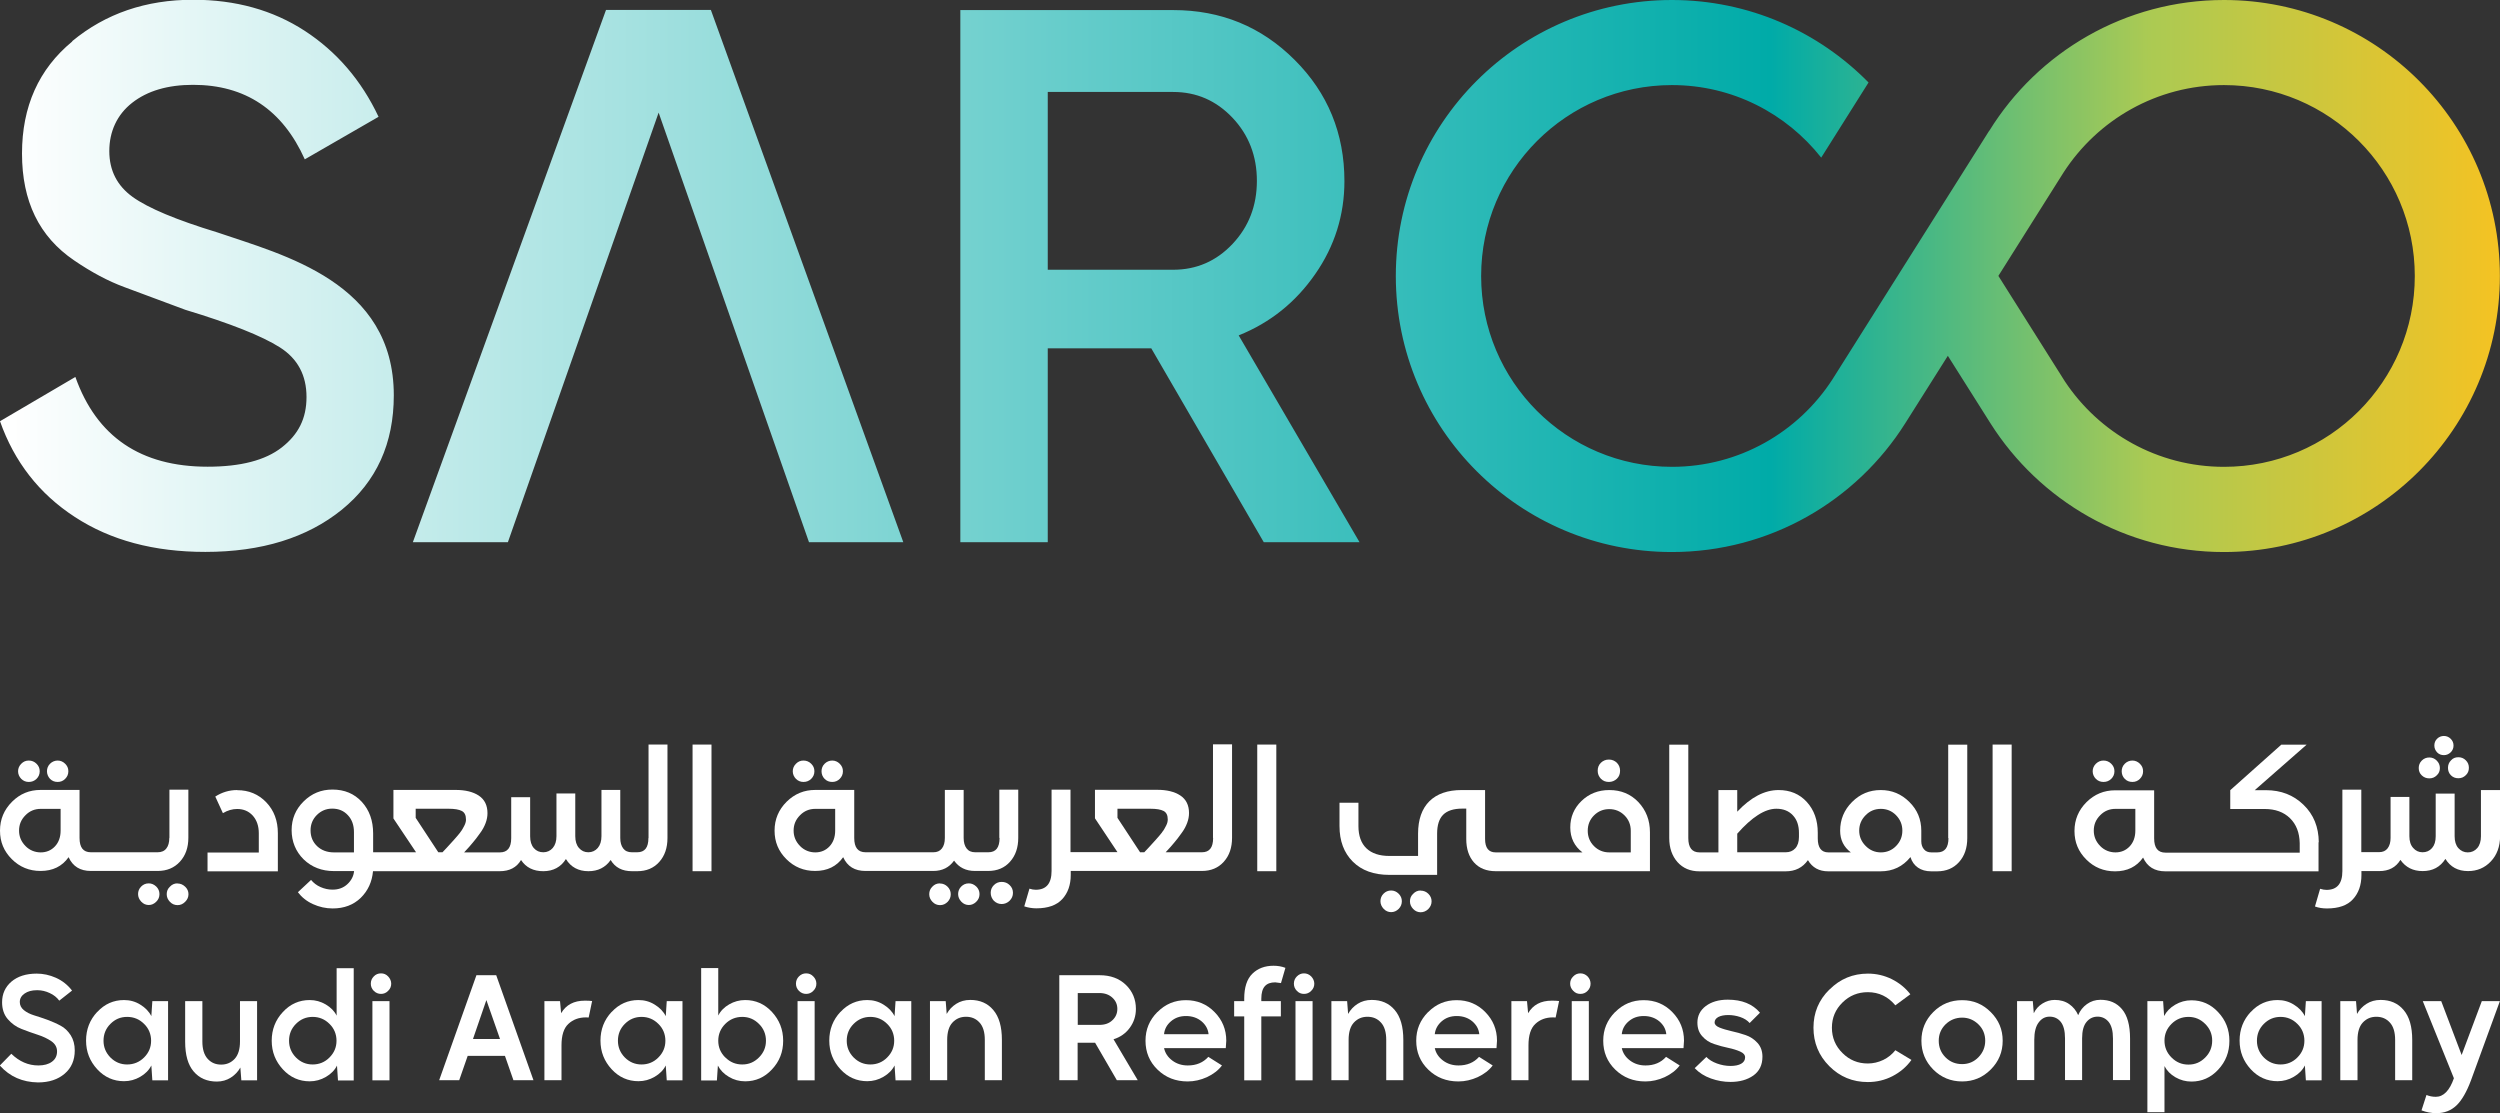 <svg xmlns="http://www.w3.org/2000/svg" xmlns:xlink="http://www.w3.org/1999/xlink" id="Layer_2" data-name="Layer 2" viewBox="0 0 203.34 90.53"><rect x="0" y="0" width="203.34" height="90.53" fill="#333333" stroke="none"/><defs><style>      .cls-1 {        fill: url(#linear-gradient);      }      .cls-1, .cls-2, .cls-3 {        stroke-width: 0px;      }      .cls-2 {        fill: none;      }      .cls-4 {        clip-path: url(#clippath);      }      .cls-3 {        fill: #fff;      }    </style><clipPath id="clippath"><path class="cls-2" d="M49.29.81l-15.71,43.29h7.73l12.26-34.94,12.23,34.94h7.67L57.82.81h-8.53ZM85.22,7.48h10.2c1.9,0,3.5.7,4.83,2.1,1.32,1.4,1.98,3.11,1.98,5.13s-.66,3.73-1.98,5.13c-1.32,1.4-2.93,2.1-4.83,2.1h-10.2V7.48ZM78.11.81v43.29h7.11v-15.77h8.42l9.15,15.77h7.79l-9.83-16.82c2.56-1.03,4.63-2.69,6.22-4.98,1.59-2.28,2.38-4.81,2.38-7.57,0-3.87-1.35-7.17-4.05-9.86-2.7-2.7-5.99-4.05-9.87-4.05h-17.31ZM5.88,3.37C3.15,5.62,1.79,8.66,1.79,12.49c0,1.94.35,3.63,1.05,5.07.7,1.44,1.76,2.65,3.19,3.62,1.42.97,2.78,1.69,4.08,2.17,1.3.48,2.95,1.1,4.97,1.85,3.67,1.11,6.23,2.13,7.68,3.05,1.45.92,2.17,2.27,2.17,4.04s-.67,3.05-2.01,4.1c-1.34,1.05-3.35,1.57-6.03,1.57-5.44,0-9.03-2.43-10.76-7.3L0,34.26c1.16,3.29,3.18,5.9,6.09,7.79,2.91,1.9,6.44,2.84,10.61,2.84,4.57,0,8.28-1.15,11.1-3.43,2.82-2.29,4.23-5.39,4.23-9.31,0-9.21-8.99-11.41-14.36-13.25-3.32-1.01-5.61-1.97-6.88-2.88-1.26-.91-1.9-2.15-1.9-3.73s.62-2.96,1.86-3.93c1.24-.97,2.89-1.46,4.95-1.46,4.25,0,7.28,2.03,9.09,6.06l6-3.46c-1.4-2.97-3.4-5.29-6-6.99-2.6-1.69-5.63-2.53-9.09-2.53-3.83,0-7.11,1.12-9.83,3.37M167.95,31.02l-5.41-8.58,5.3-8.41c2.77-4.28,7.58-7.11,13.05-7.11,8.57,0,15.52,6.95,15.52,15.53s-6.95,15.52-15.52,15.52c-5.4,0-10.16-2.76-12.94-6.95M161.79,10.64l-12.75,20.22c-2.77,4.28-7.58,7.11-13.05,7.11-8.58,0-15.52-6.95-15.52-15.52s6.94-15.53,15.52-15.53c4.93,0,9.3,2.31,12.14,5.9l3.85-6.11c-4.07-4.14-9.73-6.71-16-6.71-12.4,0-22.45,10.05-22.45,22.45s10.05,22.45,22.45,22.45c8,0,15.02-4.18,18.99-10.48l3.46-5.48,3.46,5.48c3.98,6.29,11,10.48,18.99,10.48,12.4,0,22.45-10.05,22.45-22.45S193.29,0,180.89,0c-8.06,0-15.14,4.25-19.09,10.64"></path></clipPath><linearGradient id="linear-gradient" x1="-193.67" y1="8019" x2="-192.67" y2="8019" gradientTransform="translate(39380.39 1630562.73) scale(203.33 -203.33)" gradientUnits="userSpaceOnUse"><stop offset="0" stop-color="#fff"></stop><stop offset=".7" stop-color="#00aba8"></stop><stop offset=".85" stop-color="#abca53"></stop><stop offset="1" stop-color="#fac21f"></stop></linearGradient></defs><g id="Layer_1-2" data-name="Layer 1"><g><g class="cls-4"><rect class="cls-1" x="0" y="0" width="203.34" height="44.9"></rect></g><g><path class="cls-3" d="M4.69,63.6c.24,0,.44-.08.61-.25.17-.17.26-.37.26-.62s-.09-.44-.26-.61c-.17-.17-.38-.26-.61-.26s-.45.09-.62.26c-.17.17-.25.38-.25.61s.09.45.25.62c.17.17.37.25.62.25"></path><path class="cls-3" d="M2.34,63.6c.25,0,.45-.08.63-.25.17-.17.26-.37.26-.62s-.09-.44-.26-.61c-.17-.17-.38-.26-.63-.26s-.44.09-.61.26c-.17.17-.26.38-.26.61s.09.45.26.62c.17.17.38.25.61.25"></path><path class="cls-3" d="M14.43,71.85c-.24,0-.44.09-.61.27-.18.17-.26.37-.26.61s.09.44.26.62c.17.18.38.27.62.27s.44-.09.62-.27c.18-.18.27-.38.27-.62s-.09-.44-.27-.61c-.18-.17-.38-.26-.62-.26"></path><path class="cls-3" d="M12.1,71.85c-.25,0-.45.09-.62.26-.17.17-.25.38-.25.61s.09.44.26.62c.17.18.38.27.61.27s.43-.09.61-.27c.18-.18.26-.38.26-.62s-.09-.44-.26-.61c-.18-.17-.38-.26-.61-.26"></path><path class="cls-3" d="M13.77,68.16c0,.36-.08.65-.24.85-.16.21-.4.31-.71.31h-5.43c-.62,0-.92-.39-.92-1.16v-3.91h-3.17c-.91,0-1.68.32-2.32.96-.65.65-.98,1.43-.98,2.35s.32,1.68.96,2.32c.64.64,1.42.96,2.34.96.99,0,1.75-.37,2.28-1.12.34.75.94,1.12,1.81,1.12h5.43c.75,0,1.35-.25,1.81-.75.46-.5.69-1.15.69-1.95v-3.91h-1.54v3.91ZM4.93,67.56c0,.53-.16.96-.46,1.28-.31.33-.7.49-1.16.49s-.9-.17-1.24-.52c-.34-.35-.52-.76-.52-1.25s.17-.9.52-1.25c.34-.35.76-.52,1.24-.52h1.62v1.77Z"></path><path class="cls-3" d="M19.29,64.26c-.64,0-1.24.18-1.78.53l.62,1.35c.38-.23.77-.34,1.16-.34.52,0,.94.18,1.27.54.32.36.49.84.49,1.43v1.57h-4.17v1.53h5.72v-3.1c0-1.01-.31-1.85-.94-2.51-.63-.66-1.42-.99-2.36-.99"></path><path class="cls-3" d="M52.74,68.16c0,.78-.3,1.16-.91,1.16h-.44c-.31,0-.54-.1-.7-.31-.16-.21-.24-.49-.24-.85v-3.91h-1.53v3.76c0,.41-.1.72-.3.96-.2.23-.46.35-.77.35s-.56-.12-.76-.35c-.2-.23-.3-.55-.3-.96v-3.47h-1.53v3.47c0,.41-.1.72-.3.96-.2.23-.46.35-.77.35s-.57-.11-.77-.34c-.2-.23-.3-.55-.3-.96v-3.18h-1.54v3.33c0,.78-.31,1.16-.92,1.16h-2.91c.31-.33.55-.6.71-.8.17-.2.36-.44.57-.74.22-.29.37-.58.47-.85.1-.27.15-.53.15-.8,0-.64-.24-1.12-.71-1.43-.47-.31-1.1-.46-1.88-.46h-5.06v2.32l1.84,2.75h-3.49v-1.53c0-1.05-.31-1.9-.92-2.57-.62-.67-1.41-1-2.39-1-.92,0-1.69.32-2.34.96-.65.64-.98,1.42-.98,2.34s.33,1.74.98,2.38c.65.63,1.48.95,2.46.95h1.64c-.04.41-.22.76-.54,1.06-.32.3-.72.45-1.21.45-.34,0-.66-.07-.98-.21-.32-.14-.57-.34-.77-.58l-1.07,1c.31.41.72.74,1.23.97.51.23,1.04.35,1.6.35.93,0,1.69-.29,2.28-.86.59-.58.92-1.3,1-2.17h10.31c.79,0,1.37-.3,1.73-.91.4.61,1.01.91,1.81.91s1.43-.33,1.84-.99c.4.66,1.02.99,1.83.99.78,0,1.38-.3,1.81-.91.36.61.94.91,1.73.91h.44c.74,0,1.33-.25,1.78-.75.45-.5.67-1.15.67-1.95v-7.6h-1.54v7.6ZM28.8,69.33h-1.64c-.55,0-1.01-.17-1.36-.5-.36-.34-.54-.77-.54-1.29,0-.49.17-.91.51-1.25.34-.34.76-.52,1.25-.52.53,0,.95.18,1.28.54.33.35.49.81.49,1.37v1.66ZM37.44,67.7c-.09.11-.17.21-.23.28-.06.08-.15.18-.28.32-.12.14-.22.25-.29.32-.06.07-.17.19-.32.35-.15.16-.26.28-.33.35h-.34l-1.84-2.8v-.74h2.68c.48,0,.84.06,1.07.18.23.12.34.35.34.69,0,.08,0,.16-.03.24-.02.08-.05.16-.1.26-.05.09-.09.18-.14.26-.04.08-.11.18-.2.29"></path><rect class="cls-3" x="56.33" y="60.56" width="1.54" height="10.3"></rect><path class="cls-3" d="M65.35,63.6c.25,0,.45-.08.63-.25.17-.17.26-.37.26-.62s-.09-.44-.26-.61c-.17-.17-.38-.26-.63-.26s-.44.09-.61.26c-.17.17-.26.38-.26.61s.09.45.26.62c.17.17.38.25.61.25"></path><path class="cls-3" d="M67.69,63.6c.24,0,.44-.08.61-.25.17-.17.26-.37.26-.62s-.09-.44-.26-.61c-.17-.17-.38-.26-.61-.26s-.45.09-.62.26c-.17.17-.25.38-.25.61s.08.45.25.62c.17.17.37.25.62.25"></path><path class="cls-3" d="M76.45,71.85c-.25,0-.45.09-.62.27-.17.17-.25.37-.25.61s.09.44.26.62c.17.18.38.27.62.27s.44-.09.62-.27c.17-.18.25-.38.25-.62s-.09-.44-.26-.61c-.17-.17-.38-.26-.61-.26"></path><path class="cls-3" d="M78.8,71.85c-.25,0-.45.09-.62.26-.17.17-.25.38-.25.61s.09.44.26.62c.17.18.38.27.61.27s.43-.09.61-.27c.18-.18.26-.38.26-.62s-.09-.44-.26-.61c-.18-.17-.38-.26-.61-.26"></path><path class="cls-3" d="M81.47,71.73c-.25,0-.46.09-.63.26-.18.18-.26.39-.26.63s.09.47.26.65c.18.17.39.26.63.26s.47-.09.65-.27c.18-.18.27-.39.27-.64s-.09-.46-.27-.63c-.18-.18-.4-.26-.65-.26"></path><path class="cls-3" d="M81.3,68.16c0,.78-.3,1.16-.91,1.16h-1.07c-.31,0-.54-.1-.7-.31-.16-.21-.24-.49-.24-.85v-3.91h-1.53v3.91c0,.36-.08.65-.24.85-.16.21-.39.31-.69.31h-5.52c-.62,0-.92-.39-.92-1.16v-3.91h-3.17c-.91,0-1.68.32-2.33.96-.65.65-.98,1.43-.98,2.35s.32,1.68.96,2.32c.64.64,1.42.96,2.34.96.99,0,1.75-.37,2.28-1.12.34.75.94,1.12,1.81,1.12h5.52c.73,0,1.29-.28,1.69-.84.4.56.96.84,1.7.84h1.07c.74,0,1.34-.25,1.78-.75.45-.5.67-1.15.67-1.95v-3.91h-1.54v3.91ZM67.93,67.56c0,.53-.16.96-.46,1.28-.31.33-.7.49-1.16.49s-.9-.17-1.24-.52c-.34-.35-.52-.76-.52-1.25s.17-.9.52-1.25c.34-.35.76-.52,1.24-.52h1.62v1.77Z"></path><path class="cls-3" d="M98.67,68.16c0,.78-.3,1.16-.91,1.16h-2.95c.31-.33.55-.6.71-.8.17-.2.36-.44.57-.74.22-.29.37-.58.47-.85.1-.27.15-.53.15-.8,0-.64-.24-1.12-.71-1.43-.47-.31-1.1-.46-1.88-.46h-5.06v2.32l1.83,2.75h-3.82v-5.08h-1.54v6.61c0,1.02-.43,1.53-1.29,1.53-.16,0-.33-.03-.51-.09l-.42,1.44c.3.1.63.16.98.16.95,0,1.65-.25,2.11-.75.46-.5.69-1.16.69-1.97v-.32h10.67c.74,0,1.33-.25,1.78-.75.45-.5.67-1.15.67-1.95v-7.6h-1.55v7.6ZM94.52,67.7c-.09.11-.17.21-.23.28-.06.08-.15.18-.28.32-.12.14-.22.25-.29.32-.06.07-.17.19-.32.35-.15.16-.26.28-.33.35h-.34l-1.84-2.8v-.74h2.68c.49,0,.84.06,1.07.18.23.12.34.35.34.69,0,.08-.01.16-.03.24-.02.08-.05.16-.1.26-.05.09-.09.18-.14.26-.04.08-.11.18-.2.29"></path><rect class="cls-3" x="102.26" y="60.56" width="1.55" height="10.3"></rect><path class="cls-3" d="M115.55,72.43c-.24,0-.44.09-.61.27-.18.17-.26.37-.26.61s.09.44.26.62c.17.18.38.27.61.27s.45-.09.63-.27c.17-.18.26-.38.26-.62s-.09-.44-.26-.61c-.17-.17-.38-.26-.63-.26"></path><path class="cls-3" d="M113.15,72.43c-.25,0-.45.09-.62.26-.17.17-.25.38-.25.61s.09.44.26.62c.17.18.38.27.61.27s.44-.09.62-.27c.17-.18.25-.38.25-.62s-.09-.44-.26-.61c-.17-.17-.38-.26-.61-.26"></path><path class="cls-3" d="M130.89,64.26c-.9,0-1.65.3-2.26.89-.61.59-.91,1.31-.91,2.15s.33,1.53.99,2.03h-7.06c-.57,0-.86-.36-.86-1.09v-3.98h-1.9c-1.14,0-2.01.3-2.63.91-.61.61-.92,1.49-.92,2.64v1.81h-2.34c-.81,0-1.43-.21-1.86-.62-.43-.41-.65-1.02-.65-1.81v-1.9h-1.54v1.9c0,1.21.36,2.17,1.08,2.89.72.72,1.71,1.08,2.98,1.08h3.88v-3.35c0-.69.16-1.21.49-1.54.33-.33.85-.5,1.55-.5h.33v2.47c0,.8.21,1.44.63,1.91.42.47,1.01.71,1.77.71h12.54v-3.17c0-.98-.32-1.79-.94-2.45-.63-.66-1.42-.98-2.36-.98M132.65,69.33h-1.76c-.48,0-.9-.17-1.24-.51-.34-.34-.51-.76-.51-1.25s.17-.91.51-1.25c.34-.34.76-.51,1.24-.51s.9.17,1.24.51c.34.34.51.76.51,1.25v1.77Z"></path><path class="cls-3" d="M130.86,63.6c.25,0,.47-.09.65-.26.18-.17.26-.39.26-.65s-.09-.47-.26-.65c-.18-.17-.39-.26-.65-.26s-.47.09-.65.26c-.18.18-.26.39-.26.65s.09.47.26.65c.18.18.39.26.65.26"></path><path class="cls-3" d="M158.48,68.17c0,.77-.3,1.16-.91,1.16h-.48c-.26,0-.46-.08-.6-.25-.14-.16-.22-.38-.22-.65v-.86c0-.92-.32-1.7-.97-2.34-.65-.65-1.42-.97-2.33-.97s-1.68.32-2.33.97c-.65.65-.97,1.43-.97,2.34,0,.74.29,1.32.87,1.76h-1.83c-.57,0-.86-.38-.86-1.14v-.46c0-1.02-.3-1.85-.89-2.5-.59-.65-1.36-.97-2.3-.97-1.13,0-2.25.58-3.36,1.76v-1.76h-1.53v5.07h-1.54c-.61,0-.91-.39-.91-1.16v-7.6h-1.55v7.6c0,.8.23,1.45.67,1.95.45.5,1.04.75,1.78.75h7.02c.78,0,1.38-.3,1.81-.91.36.61.91.91,1.65.91h4.26c1,0,1.81-.39,2.43-1.16.11.37.32.66.61.86.29.2.65.3,1.08.3h.48c.74,0,1.33-.25,1.78-.75.45-.5.67-1.15.67-1.95v-7.6h-1.55v7.6ZM146.32,68.07c0,.4-.1.71-.3.93-.2.22-.46.32-.77.32h-3.95v-1.51c1.19-1.35,2.25-2.03,3.18-2.03.57,0,1.02.18,1.35.54.33.35.49.83.49,1.43v.32ZM154.22,68.81c-.34.35-.76.52-1.24.52s-.9-.18-1.24-.53c-.34-.34-.52-.76-.52-1.24s.17-.9.52-1.25c.34-.35.76-.52,1.24-.52s.9.17,1.24.52c.34.35.51.76.51,1.25s-.17.9-.51,1.25"></path><rect class="cls-3" x="162.07" y="60.56" width="1.55" height="10.3"></rect><path class="cls-3" d="M171.09,63.6c.25,0,.45-.08.63-.25.17-.17.26-.37.26-.62s-.09-.44-.26-.61c-.17-.17-.38-.26-.63-.26s-.44.09-.62.26c-.17.17-.26.38-.26.61s.09.45.26.62c.17.17.38.25.62.25"></path><path class="cls-3" d="M173.44,63.6c.24,0,.44-.08.61-.25.17-.17.26-.37.26-.62s-.09-.44-.26-.61c-.17-.17-.38-.26-.61-.26s-.45.09-.62.26c-.17.17-.25.38-.25.61s.08.45.25.62c.17.17.37.25.62.25"></path><path class="cls-3" d="M188.6,68.5c-.01-1.23-.42-2.25-1.24-3.04-.81-.79-1.83-1.19-3.06-1.19h-.91l4.22-3.7h-2.06l-4.15,3.7v1.53h2.8c.86,0,1.55.25,2.06.75.51.5.77,1.17.79,2.03v.77h-10.92c-.62,0-.92-.39-.92-1.16v-3.91h-3.17c-.91,0-1.68.32-2.33.96-.65.65-.98,1.43-.98,2.35s.32,1.68.96,2.32c.64.64,1.42.96,2.34.96.99,0,1.75-.37,2.28-1.12.34.75.94,1.12,1.81,1.12h12.46v-2.36ZM173.68,67.56c0,.53-.16.96-.46,1.28-.31.33-.7.49-1.16.49s-.9-.17-1.24-.52c-.34-.35-.52-.76-.52-1.25s.17-.9.52-1.25c.34-.35.76-.52,1.24-.52h1.62v1.77Z"></path><path class="cls-3" d="M201.79,64.26v3.76c0,.4-.1.73-.3.96-.2.23-.46.35-.77.35s-.56-.12-.77-.35c-.2-.23-.3-.55-.3-.96v-3.47h-1.54v3.47c0,.42-.1.73-.3.96-.2.23-.46.34-.77.34s-.56-.12-.76-.35c-.21-.23-.31-.55-.31-.96v-3.19h-1.53v3.33c0,.36-.08.64-.24.85-.16.21-.39.31-.69.31h-1.45v-5.08h-1.54v6.62c0,1.02-.43,1.53-1.29,1.53-.16,0-.33-.03-.52-.09l-.42,1.44c.3.11.62.16.98.16.95,0,1.66-.25,2.11-.75.46-.5.69-1.16.69-1.97v-.32h1.45c.78,0,1.35-.3,1.72-.91.43.61,1.03.91,1.81.91.82,0,1.43-.33,1.85-.99.41.66,1.02.99,1.84.99.74,0,1.36-.26,1.85-.78.5-.52.75-1.21.76-2.05v-3.76h-1.54Z"></path><path class="cls-3" d="M198.78,61.42c.21,0,.39-.08.55-.23.15-.15.23-.33.23-.55s-.08-.4-.23-.55c-.15-.15-.34-.23-.55-.23s-.4.07-.56.23c-.15.15-.22.33-.22.55s.08.39.22.55c.15.16.34.23.56.23"></path><path class="cls-3" d="M199.11,62.46c0,.24.08.44.24.6.16.16.36.24.6.24s.44-.08.61-.25c.17-.16.25-.36.25-.6s-.08-.44-.25-.61c-.17-.17-.37-.25-.61-.25s-.44.08-.59.25c-.17.17-.25.37-.25.61"></path><path class="cls-3" d="M197.59,63.31c.24,0,.44-.08.61-.25.17-.16.25-.35.25-.59s-.09-.44-.26-.61c-.17-.17-.37-.25-.6-.25s-.44.08-.61.25c-.17.17-.25.37-.25.61s.08.44.25.6c.17.16.37.24.61.24"></path><path class="cls-3" d="M0,86.65l.92-.94c.65.63,1.38.95,2.2.95.46,0,.83-.1,1.1-.3.28-.2.42-.48.42-.84,0-.34-.15-.61-.46-.83-.31-.21-.68-.39-1.12-.53-.44-.14-.87-.3-1.31-.47-.44-.17-.81-.44-1.12-.8-.31-.36-.46-.82-.46-1.37,0-.69.26-1.25.76-1.68.51-.43,1.19-.65,2.06-.65.52,0,1.04.11,1.56.34.51.23.95.57,1.31,1.04l-1.04.82c-.19-.26-.45-.47-.78-.62-.32-.15-.65-.23-.99-.23h-.05c-.41,0-.74.09-1,.27-.26.18-.39.41-.39.69,0,.26.11.48.33.66.22.18.5.32.82.42.33.1.69.22,1.08.36.39.15.75.3,1.08.48.33.17.6.43.83.78.22.35.33.76.33,1.24,0,.79-.27,1.42-.82,1.89-.55.47-1.27.71-2.17.71-1.26-.02-2.29-.47-3.1-1.37"></path><path class="cls-3" d="M7.91,82.31c.6-.65,1.33-.97,2.18-.97.48,0,.92.12,1.32.37.41.25.71.56.9.94l.08-1.22h1.28v6.44h-1.28l-.08-1.21c-.19.38-.49.68-.9.92-.41.24-.85.36-1.32.36-.85,0-1.58-.32-2.18-.97-.6-.65-.91-1.42-.91-2.33s.3-1.69.91-2.34M8.98,86.01c.38.38.83.57,1.36.57s1-.19,1.38-.57c.38-.38.57-.83.57-1.36s-.19-1-.57-1.37c-.38-.38-.84-.57-1.38-.57s-.98.19-1.36.57c-.38.38-.56.84-.56,1.37s.19.98.56,1.36"></path><path class="cls-3" d="M15.07,81.43h1.39v3.28c0,.62.14,1.09.43,1.41.29.32.65.47,1.1.47s.81-.16,1.1-.47c.29-.32.43-.79.43-1.41v-3.28h1.39v6.44h-1.28l-.08-1.04c-.19.34-.45.61-.78.82-.33.21-.71.32-1.13.32-.79,0-1.42-.27-1.88-.81-.47-.54-.7-1.35-.7-2.44v-3.28Z"></path><path class="cls-3" d="M23.01,82.31c.6-.65,1.33-.97,2.18-.97.47,0,.9.12,1.31.36.4.24.7.54.88.91v-3.86h1.39v9.13h-1.28l-.08-1.21c-.19.38-.49.68-.9.92-.41.24-.85.36-1.32.36-.85,0-1.58-.32-2.18-.97-.6-.65-.91-1.42-.91-2.33s.3-1.69.91-2.34M24.07,86.01c.38.38.83.57,1.36.57s1-.19,1.37-.57c.38-.38.57-.83.57-1.36s-.19-1-.57-1.37c-.38-.38-.84-.57-1.37-.57s-.98.19-1.36.57c-.38.38-.56.84-.56,1.37s.19.98.56,1.36"></path><path class="cls-3" d="M30.16,80.01c0-.23.08-.43.24-.59.16-.17.36-.25.59-.25s.42.08.58.25c.16.17.25.37.25.59s-.08.42-.25.58c-.16.17-.36.25-.58.25s-.42-.08-.59-.25c-.16-.16-.24-.36-.24-.58M30.29,81.43h1.39v6.44h-1.39v-6.44Z"></path><path class="cls-3" d="M38.76,79.32h1.6l3.03,8.54h-1.63l-.69-1.98h-3.03l-.69,1.98h-1.63l3.03-8.54ZM40.67,84.51l-1.11-3.17-1.09,3.17h2.2Z"></path><path class="cls-3" d="M44.27,81.43h1.28l.09.98c.4-.68,1.04-1.02,1.92-1.02h.06c.2,0,.38.01.54.03l-.28,1.34c-.05,0-.13-.01-.22-.01-.58,0-1.06.18-1.43.53-.38.35-.56.94-.56,1.75v2.83h-1.39v-6.44Z"></path><path class="cls-3" d="M49.75,82.31c.6-.65,1.33-.97,2.18-.97.48,0,.92.12,1.32.37.41.25.71.56.9.94l.08-1.22h1.28v6.44h-1.28l-.08-1.21c-.19.38-.49.68-.9.92-.41.24-.85.36-1.32.36-.85,0-1.58-.32-2.18-.97-.6-.65-.91-1.42-.91-2.33s.3-1.69.91-2.34M50.82,86.01c.38.38.83.57,1.36.57s1-.19,1.37-.57c.38-.38.57-.83.57-1.36s-.19-1-.57-1.37c-.38-.38-.84-.57-1.37-.57s-.98.19-1.36.57c-.38.38-.56.84-.56,1.37s.19.98.56,1.36"></path><path class="cls-3" d="M57.03,78.74h1.39v3.86c.19-.38.49-.68.89-.91.4-.23.83-.35,1.3-.35.85,0,1.58.32,2.18.97.6.65.91,1.43.91,2.34s-.3,1.68-.91,2.33c-.6.65-1.33.97-2.18.97-.48,0-.92-.12-1.32-.36-.41-.24-.71-.55-.9-.92l-.08,1.21h-1.28v-9.13ZM59,86.01c.38.38.83.57,1.37.57s.98-.19,1.36-.57c.38-.38.57-.83.57-1.36s-.19-1-.57-1.37c-.38-.38-.83-.57-1.36-.57s-1,.19-1.38.57c-.38.38-.57.84-.57,1.37s.19.98.57,1.36"></path><path class="cls-3" d="M64.74,80.01c0-.23.08-.43.24-.59.17-.17.36-.25.59-.25s.42.08.58.25c.17.17.25.37.25.59s-.08.42-.25.58c-.16.17-.36.25-.58.25s-.42-.08-.59-.25c-.16-.16-.24-.36-.24-.58M64.87,81.43h1.39v6.44h-1.39v-6.44Z"></path><path class="cls-3" d="M68.36,82.31c.6-.65,1.33-.97,2.18-.97.48,0,.92.12,1.32.37.41.25.71.56.9.94l.08-1.22h1.28v6.44h-1.28l-.08-1.21c-.19.38-.49.68-.9.92-.41.24-.85.36-1.32.36-.85,0-1.58-.32-2.18-.97-.6-.65-.91-1.42-.91-2.33s.3-1.69.91-2.34M69.43,86.01c.38.38.83.57,1.36.57s1-.19,1.37-.57c.38-.38.57-.83.57-1.36s-.19-1-.57-1.37c-.38-.38-.84-.57-1.37-.57s-.98.19-1.36.57c-.38.38-.56.84-.56,1.37s.19.98.56,1.36"></path><path class="cls-3" d="M75.64,87.87v-6.44h1.28l.08,1.04c.19-.34.44-.61.77-.82.33-.21.71-.32,1.15-.32.78,0,1.41.27,1.87.82.47.55.7,1.36.7,2.43v3.28h-1.39v-3.28c0-.62-.14-1.1-.43-1.41-.29-.32-.65-.47-1.1-.47s-.81.16-1.1.47c-.29.31-.43.79-.43,1.41v3.28h-1.39Z"></path><path class="cls-3" d="M89.44,79.32c.88,0,1.59.26,2.14.79.54.53.81,1.18.81,1.95,0,.58-.17,1.09-.5,1.54-.33.45-.77.76-1.32.93l1.97,3.33h-1.7l-1.77-3.05h-1.42v3.05h-1.49v-8.54h3.27ZM89.42,83.36c.44,0,.79-.12,1.06-.38.27-.25.4-.56.4-.92s-.13-.66-.4-.91c-.27-.25-.62-.38-1.06-.38h-1.76v2.59h1.76Z"></path><path class="cls-3" d="M94.14,82.32c.64-.65,1.41-.97,2.32-.97s1.7.32,2.33.97c.63.64.95,1.42.95,2.33,0,.02-.01.22-.04.6h-5.02c.09.41.31.74.67,1.01.36.27.78.4,1.26.4.69,0,1.25-.23,1.67-.7l1.11.7c-.3.4-.71.71-1.22.95-.51.23-1.03.35-1.57.35-.98,0-1.79-.32-2.45-.96-.66-.64-.98-1.43-.98-2.35s.32-1.68.96-2.33M94.68,84.12h3.62c-.04-.41-.23-.76-.57-1.05-.34-.28-.76-.43-1.26-.43s-.89.14-1.23.43c-.34.29-.52.64-.56,1.04"></path><path class="cls-3" d="M100.38,81.43h.82v-.2c0-.92.22-1.6.66-2.03.44-.43,1.01-.65,1.72-.65.33,0,.66.05.97.17l-.36,1.24c-.25-.04-.41-.06-.47-.06-.37,0-.65.1-.84.31-.19.21-.29.55-.29,1.02v.2h1.59v1.24h-1.59v5.2h-1.39v-5.2h-.82v-1.24Z"></path><path class="cls-3" d="M105.24,80.01c0-.23.08-.43.24-.59.17-.17.36-.25.58-.25s.42.08.59.25c.16.17.25.37.25.59s-.08.42-.25.58c-.16.17-.36.25-.59.25s-.42-.08-.58-.25c-.16-.16-.24-.36-.24-.58M105.37,81.43h1.39v6.44h-1.39v-6.44Z"></path><path class="cls-3" d="M108.29,87.87v-6.44h1.28l.08,1.04c.19-.34.44-.61.77-.82.33-.21.71-.32,1.15-.32.78,0,1.41.27,1.87.82.47.55.7,1.36.7,2.43v3.28h-1.39v-3.28c0-.62-.14-1.1-.43-1.41-.29-.32-.65-.47-1.1-.47s-.81.16-1.1.47c-.29.31-.43.79-.43,1.41v3.28h-1.39Z"></path><path class="cls-3" d="M116.16,82.32c.64-.65,1.41-.97,2.32-.97s1.7.32,2.33.97c.63.64.95,1.42.95,2.33,0,.02-.01.22-.04.6h-5.02c.09.41.31.74.67,1.01.36.27.78.4,1.26.4.69,0,1.25-.23,1.67-.7l1.11.7c-.3.4-.71.71-1.22.95-.51.23-1.03.35-1.57.35-.98,0-1.79-.32-2.45-.96-.66-.64-.98-1.43-.98-2.35s.32-1.68.96-2.33M116.7,84.12h3.62c-.04-.41-.23-.76-.57-1.05-.34-.28-.76-.43-1.26-.43s-.89.14-1.23.43c-.33.29-.52.64-.56,1.04"></path><path class="cls-3" d="M122.92,81.43h1.28l.09.98c.4-.68,1.04-1.02,1.92-1.02h.06c.2,0,.38.01.54.03l-.28,1.34c-.05,0-.13-.01-.22-.01-.58,0-1.06.18-1.43.53-.38.35-.56.94-.56,1.75v2.83h-1.39v-6.44Z"></path><path class="cls-3" d="M127.71,80.01c0-.23.08-.43.25-.59.16-.17.36-.25.58-.25s.42.08.59.25c.16.17.24.37.24.59s-.08.42-.24.58c-.16.17-.36.25-.59.25s-.42-.08-.58-.25c-.16-.16-.25-.36-.25-.58M127.84,81.43h1.39v6.44h-1.39v-6.44Z"></path><path class="cls-3" d="M131.37,82.32c.64-.65,1.41-.97,2.32-.97s1.7.32,2.33.97c.63.64.95,1.42.95,2.33,0,.02-.01.22-.04.6h-5.02c.09.41.31.74.67,1.01.36.27.78.4,1.26.4.69,0,1.25-.23,1.67-.7l1.11.7c-.3.4-.71.71-1.22.95-.51.23-1.03.35-1.57.35-.98,0-1.79-.32-2.45-.96-.66-.64-.98-1.43-.98-2.35s.32-1.68.96-2.33M131.91,84.12h3.62c-.04-.41-.23-.76-.57-1.05-.34-.28-.76-.43-1.26-.43s-.89.14-1.23.43c-.34.29-.52.64-.56,1.04"></path><path class="cls-3" d="M138.79,85.97c.21.22.5.4.86.53.36.13.73.2,1.1.2s.66-.06.87-.18c.21-.12.32-.29.32-.52,0-.19-.13-.35-.4-.47-.27-.12-.59-.22-.97-.3-.38-.08-.76-.18-1.14-.31-.38-.12-.71-.33-.97-.63-.27-.29-.4-.66-.4-1.12,0-.55.23-1,.68-1.34.45-.34,1.05-.52,1.79-.52,1.15,0,2.02.35,2.62,1.06l-.84.84c-.19-.22-.45-.38-.77-.49-.33-.11-.65-.16-.97-.16s-.6.05-.81.16c-.2.11-.3.26-.3.44,0,.17.13.31.4.42.27.11.59.2.97.29.38.08.77.19,1.15.32.38.13.7.34.97.64.27.3.4.67.4,1.12,0,.67-.25,1.18-.74,1.53-.5.35-1.12.52-1.86.52-.53,0-1.06-.09-1.59-.28-.53-.19-.97-.47-1.32-.84l.95-.91Z"></path><path class="cls-3" d="M148.81,80.48c.86-.86,1.9-1.29,3.12-1.29.69,0,1.33.15,1.94.45.6.3,1.11.71,1.51,1.23l-1.22.9c-.59-.71-1.34-1.07-2.24-1.07-.81,0-1.49.28-2.06.84-.57.56-.86,1.24-.86,2.05s.29,1.5.86,2.06c.57.57,1.25.85,2.06.85.44,0,.86-.1,1.26-.29.39-.19.72-.46.98-.79l1.31.79c-.4.56-.92,1-1.54,1.32-.62.32-1.29.48-2.01.48-1.23,0-2.27-.43-3.13-1.29-.86-.86-1.29-1.91-1.29-3.13s.43-2.26,1.3-3.11"></path><path class="cls-3" d="M157.25,82.31c.64-.64,1.42-.96,2.34-.96s1.68.32,2.33.97c.65.65.97,1.42.97,2.33s-.32,1.69-.97,2.34c-.65.65-1.42.97-2.33.97s-1.7-.32-2.35-.97c-.64-.65-.96-1.43-.96-2.34s.32-1.69.97-2.34M157.69,84.65c0,.53.18.98.55,1.35.37.37.82.55,1.35.55s.97-.19,1.33-.56c.36-.37.55-.82.55-1.34s-.18-.97-.55-1.33c-.37-.36-.81-.55-1.33-.55s-.98.19-1.35.55c-.37.37-.55.81-.55,1.33"></path><path class="cls-3" d="M164.06,87.87v-6.44h1.28l.08.98c.16-.34.4-.6.71-.79.31-.19.64-.29.99-.29.46,0,.85.11,1.18.34.33.23.57.53.73.9.15-.37.39-.67.71-.9.32-.23.69-.35,1.1-.35.74,0,1.33.25,1.76.77.43.51.65,1.3.65,2.37v3.39h-1.39v-3.39c0-.61-.12-1.05-.35-1.34-.24-.29-.54-.43-.9-.43s-.66.14-.9.43c-.24.29-.36.73-.36,1.34v3.39h-1.39v-3.39c0-.62-.12-1.06-.35-1.35-.23-.28-.53-.42-.9-.42s-.66.16-.89.47c-.24.31-.36.79-.36,1.41v3.28h-1.39Z"></path><path class="cls-3" d="M174.66,90.44v-9.01h1.28l.08,1.21c.2-.38.49-.68.9-.92.41-.24.85-.36,1.32-.36.85,0,1.58.32,2.18.97.61.65.91,1.42.91,2.33s-.3,1.69-.91,2.34c-.6.65-1.33.97-2.18.97-.47,0-.9-.12-1.3-.35-.4-.23-.7-.54-.89-.91v3.75h-1.39ZM176.63,86.02c.38.38.83.57,1.37.57s.98-.19,1.36-.57c.38-.38.57-.84.57-1.38s-.19-.98-.57-1.36c-.38-.38-.83-.57-1.36-.57s-1,.19-1.38.57c-.38.38-.57.83-.57,1.36s.19.99.57,1.37"></path><path class="cls-3" d="M183.07,82.31c.6-.65,1.33-.97,2.18-.97.48,0,.92.12,1.32.37.41.25.71.56.9.94l.08-1.22h1.28v6.44h-1.28l-.08-1.21c-.19.38-.49.68-.9.92-.41.24-.85.36-1.32.36-.85,0-1.58-.32-2.18-.97-.6-.65-.91-1.42-.91-2.33s.3-1.69.91-2.34M184.13,86.01c.38.38.83.57,1.36.57s1-.19,1.37-.57c.38-.38.57-.83.57-1.36s-.19-1-.57-1.37c-.38-.38-.84-.57-1.37-.57s-.98.19-1.36.57c-.38.38-.56.84-.56,1.37s.19.98.56,1.36"></path><path class="cls-3" d="M190.35,87.87v-6.44h1.28l.08,1.04c.19-.34.44-.61.77-.82.33-.21.71-.32,1.15-.32.78,0,1.41.27,1.87.82.47.55.7,1.36.7,2.43v3.28h-1.39v-3.28c0-.62-.14-1.1-.43-1.41-.29-.32-.65-.47-1.1-.47s-.81.16-1.1.47c-.29.31-.43.79-.43,1.41v3.28h-1.39Z"></path><path class="cls-3" d="M196.96,90.3l.4-1.24c.23.1.49.15.76.15.62,0,1.12-.5,1.47-1.51l-2.53-6.27h1.5l1.66,4.38,1.64-4.38h1.47l-2.35,6.44c-.35.94-.75,1.63-1.18,2.04-.44.42-.98.63-1.63.63-.43,0-.83-.08-1.22-.23"></path></g></g></g></svg>